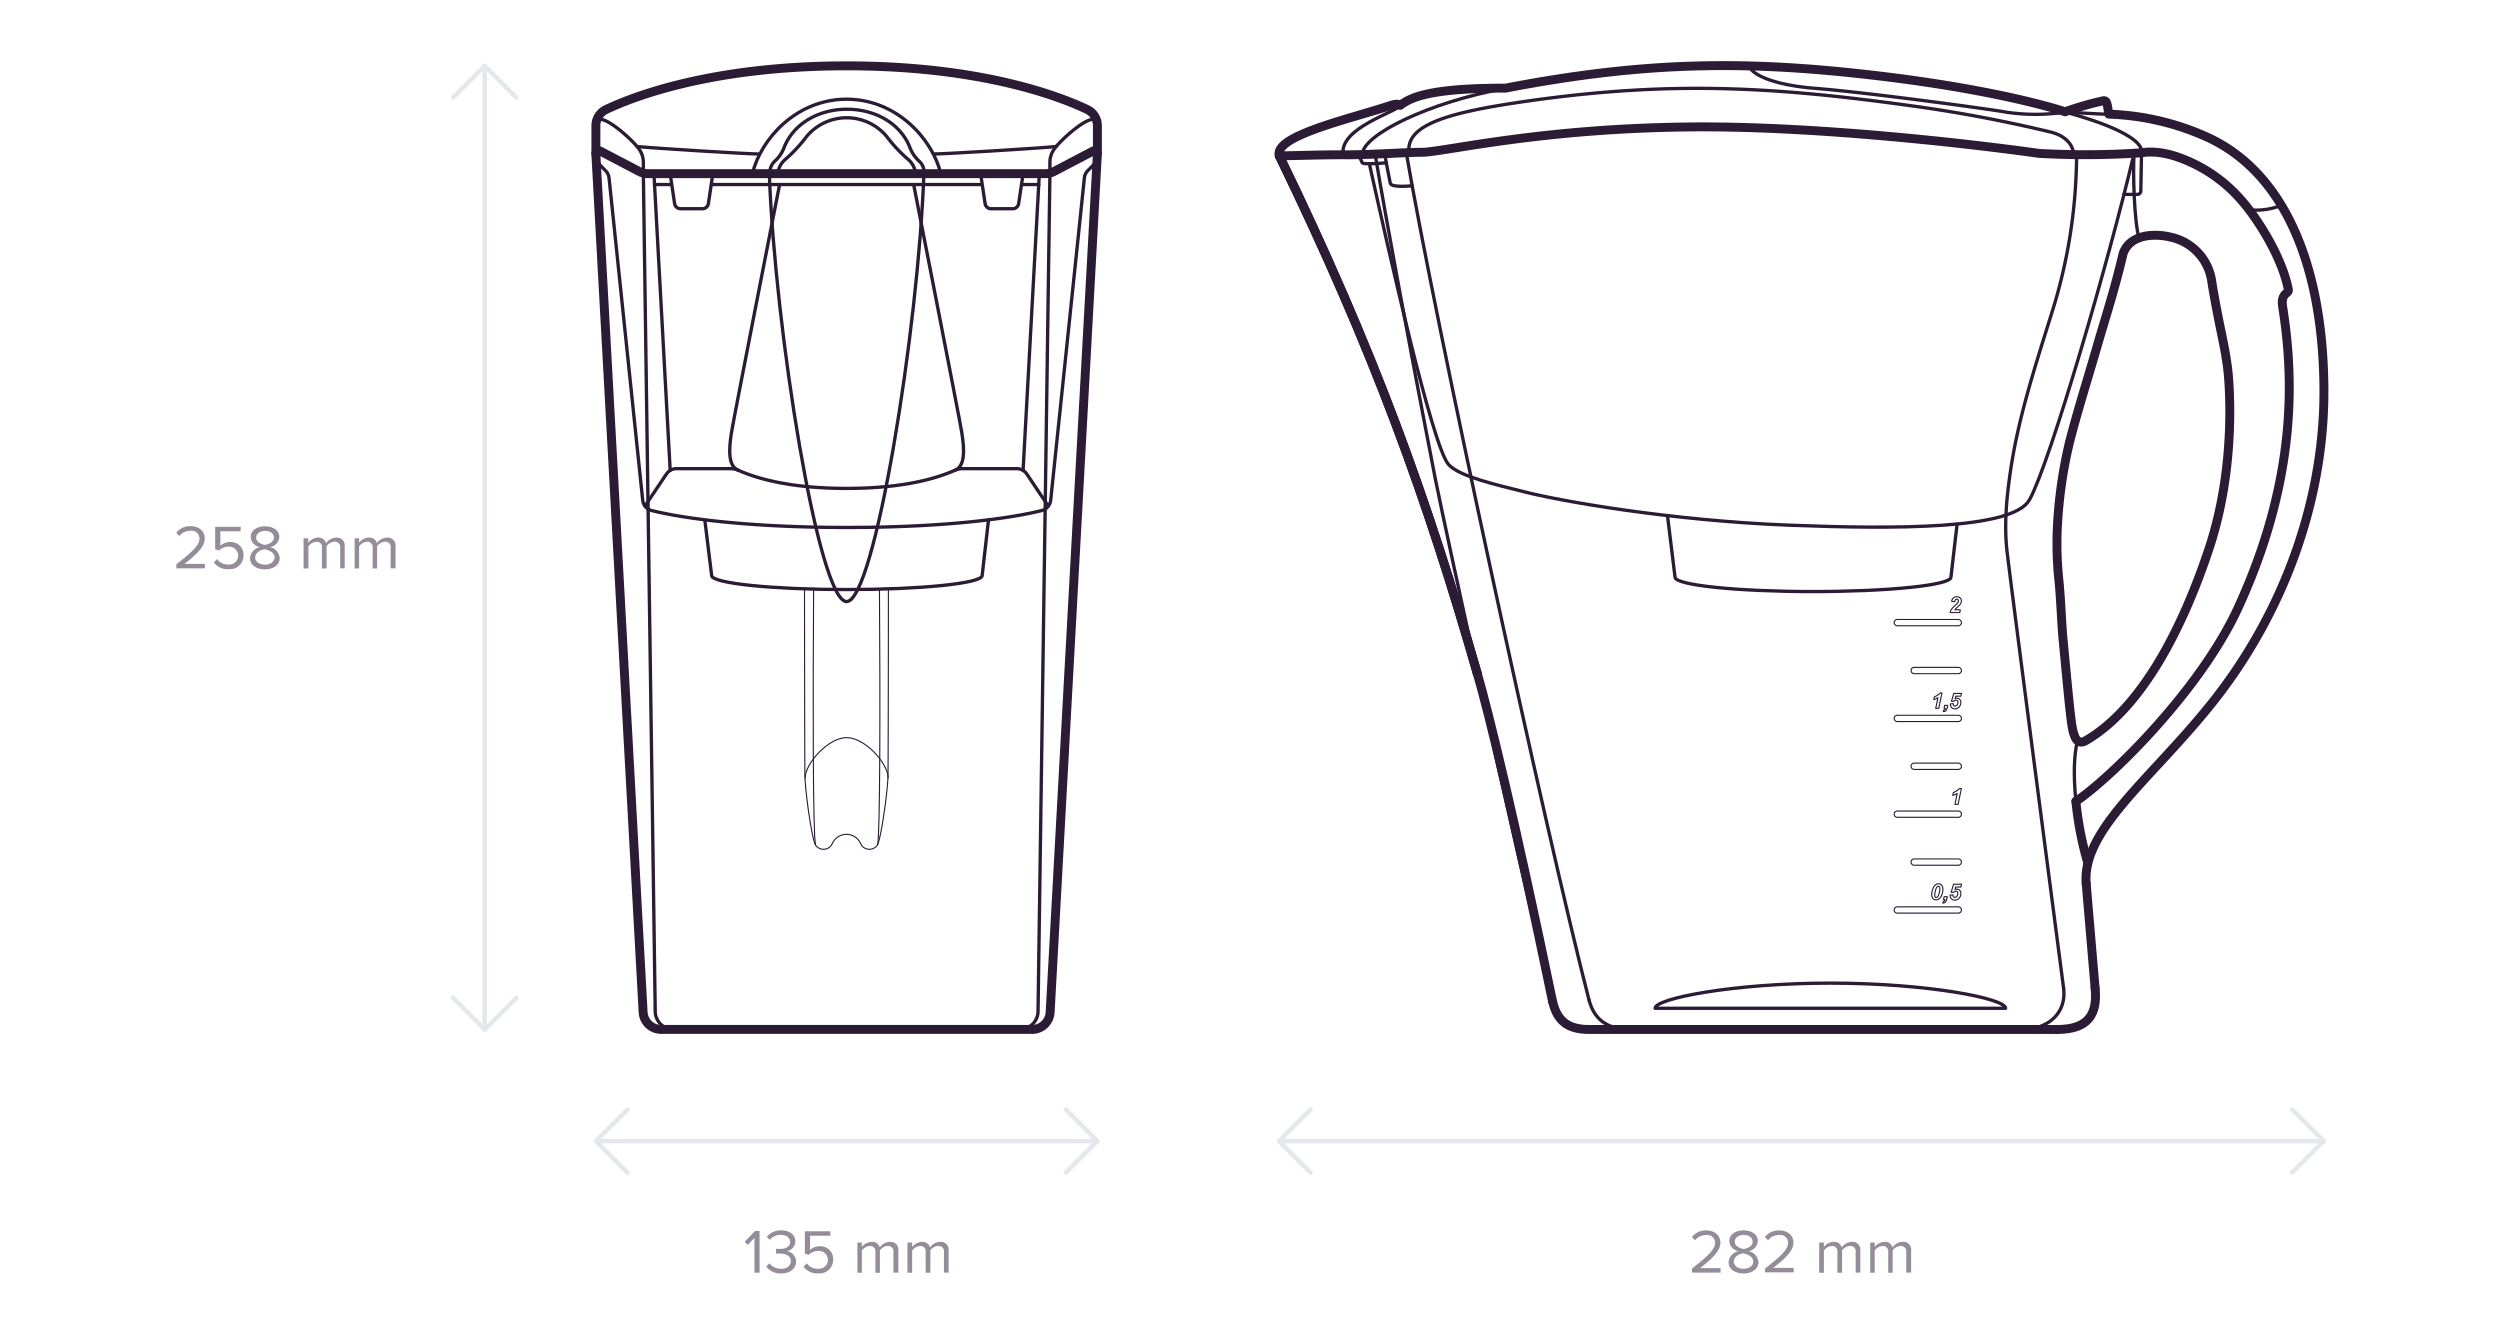 <svg id="Pitchers" xmlns="http://www.w3.org/2000/svg" viewBox="0 0 560 300">
  <defs>
    <style>
      .cls-1, .cls-2, .cls-3, .cls-4 {
        fill: none;
        stroke-linecap: round;
        stroke-linejoin: round;
      }

      .cls-1 {
        stroke: #e4e7eb;
      }

      .cls-2, .cls-3, .cls-4 {
        stroke: #2b1b35;
      }

      .cls-2 {
        stroke-width: 0.75px;
      }

      .cls-3 {
        stroke-width: 2px;
      }

      .cls-4 {
        stroke-width: 0.25px;
      }

      .cls-5 {
        fill: #2b1b35;
        opacity: 0.5;
      }
    </style>
  </defs>
  <title>New_Design_Water_filters_sizes_COM</title>
  <g>
    <line class="cls-1" x1="108.57" y1="14.75" x2="108.57" y2="230.6"/>
    <polyline class="cls-1" points="101.49 21.82 108.57 14.75 115.64 21.82"/>
    <polyline class="cls-1" points="115.64 223.53 108.57 230.6 101.49 223.53"/>
    <line class="cls-1" x1="245.81" y1="255.6" x2="133.48" y2="255.6"/>
    <polyline class="cls-1" points="238.74 248.53 245.81 255.6 238.74 262.67"/>
    <polyline class="cls-1" points="140.55 262.67 133.47 255.6 140.55 248.53"/>
    <line class="cls-1" x1="520.51" y1="255.6" x2="286.5" y2="255.6"/>
    <polyline class="cls-1" points="513.44 248.53 520.51 255.6 513.44 262.67"/>
    <polyline class="cls-1" points="293.57 262.67 286.5 255.6 293.57 248.53"/>
    <g>
      <path class="cls-2" d="M365.55,230.6c-4.8,0-8.27-1.57-9.6-6.57"/>
      <path class="cls-2" d="M462.25,221.37c0.7,5.62-3.54,9.22-9.22,9.22"/>
      <path class="cls-2" d="M308.05,34.67c2.48,14.86,8.24,45.61,11.11,60.4q1.2,6.2,2.39,12.39"/>
      <path class="cls-2" d="M321.55,107.46c3,14.83,16.61,77.13,26.22,116.8"/>
      <g>
        <line class="cls-2" x1="460.74" y1="230.6" x2="460.98" y2="230.6"/>
        <path class="cls-2" d="M347.77,224.27c1,4.43,3.43,6.33,8.2,6.33H460.8c6.85,0,9.12-3.27,8.5-9.28"/>
        <path class="cls-2" d="M286.57,34.9c21.48,44.2,33.27,77.37,44.33,115.93"/>
        <path class="cls-2" d="M469.3,221.31l-2-23.43"/>
        <path class="cls-2" d="M464.1,162.43c0.51,3.23,1.39,4.48,3.15,3.45,12.38-7.21,21.54-24.78,27.61-43.1,6.27-18.9,4.42-37.82,4.16-40-0.69-5.79-1.82-9-3.58-19.68a11.79,11.79,0,0,0-9-9.93c-3.91-1-9.31-.68-10.85,3.59-1.85,7.87-3.73,13.6-6,21.36-2,6.95-4.2,13.84-6,20.85a103.34,103.34,0,0,0-2.81,20.87,79.63,79.63,0,0,0,.47,10.69c0.39,4.32.53,8.7,0.84,12.32C462.76,149.85,463.62,159.38,464.1,162.43Z"/>
        <path class="cls-2" d="M286.57,34.9c2.89,0,9.36-.26,14.95-0.23s13.08-.56,17.29-0.56c5.66-.28,26.87-5.42,60.43-5.68s75.74,5.65,77.39,5.92a186.29,186.29,0,0,0,23.08-.12"/>
        <path class="cls-2" d="M286.57,34.9c-1.3-4.45,15.62-8.2,25-11.3,1.72-.57,2.07,0,2.07,0,2.41-1.83,6.76-3.86,23.61-3.86,31.84-6.15,54.58-6.12,82.4-2.88,29.07,3.38,42.93,8.18,42.93,8.18a68.36,68.36,0,0,1,8.58-2.47c0.91-.16.88,1.19,1.22,3a58.2,58.2,0,0,1,22,5.13c17.56,8,26.11,29.25,26.18,56.85,0.06,24.69-9.09,49.64-24.62,69.35-13.57,17.23-29.61,29.11-28.73,39.93"/>
        <path class="cls-2" d="M465,179.5c7.63-5.05,27.81-24.82,36.31-43.3,14.28-31,12-54.54,10-67.52-0.48-3.09,1.45-2.88,1.28-3.77-1.41-7.49-7.26-16.51-10.86-20.44a33.18,33.18,0,0,0-14.72-9.56c-4.63-1.39-7.35-.66-7.35-0.66"/>
      </g>
      <path class="cls-2" d="M355.94,224c-10-38.92-34.75-153.49-40.9-189.61"/>
      <path class="cls-2" d="M465.16,34.65a118.85,118.85,0,0,1-5.65,35.72c-3.58,11.54-7.41,23.14-9.16,35.13-0.88,6-1.48,12.22-.74,18.3,1.77,14.56,12.45,96.11,12.64,97.58"/>
      <path class="cls-2" d="M286.57,34.9c21.48,44.2,33.27,77.37,44.33,115.93"/>
      <path class="cls-3" d="M330.9,150.82c2.51,8.58,8.43,32.75,16.86,73.44"/>
      <g>
        <line class="cls-3" x1="460.74" y1="230.6" x2="460.98" y2="230.6"/>
        <path class="cls-3" d="M347.77,224.27c1,4.43,3.43,6.33,8.2,6.33H460.8c6.85,0,9.12-3.27,8.5-9.28"/>
        <path class="cls-3" d="M286.57,34.9c21.48,44.2,33.27,77.37,44.33,115.93"/>
        <path class="cls-3" d="M469.3,221.31l-2-23.43"/>
        <path class="cls-3" d="M464.1,162.43c0.51,3.23,1.39,4.48,3.15,3.45,12.38-7.21,21.54-24.78,27.61-43.1,6.27-18.9,4.42-37.82,4.16-40-0.69-5.79-1.82-9-3.58-19.68a11.79,11.79,0,0,0-9-9.93c-3.91-1-9.31-.68-10.85,3.59-1.85,7.87-3.73,13.6-6,21.36-2,6.95-4.2,13.84-6,20.85a103.34,103.34,0,0,0-2.81,20.87,79.63,79.63,0,0,0,.47,10.69c0.39,4.32.53,8.7,0.84,12.32C462.76,149.85,463.62,159.38,464.1,162.43Z"/>
        <path class="cls-3" d="M286.57,34.9c2.89,0,9.36-.26,14.95-0.23s13.08-.56,17.29-0.56c5.66-.28,26.87-5.42,60.43-5.68s75.74,5.65,77.39,5.92a186.29,186.29,0,0,0,23.08-.12"/>
        <path class="cls-3" d="M286.57,34.9c-1.3-4.45,15.62-8.2,25-11.3,1.72-.57,2.07,0,2.07,0,2.41-1.83,6.76-3.86,23.61-3.86,31.84-6.15,54.58-6.12,82.4-2.88,29.07,3.38,42.93,8.18,42.93,8.18a68.36,68.36,0,0,1,8.58-2.47c0.91-.16.88,1.19,1.22,3a58.2,58.2,0,0,1,22,5.13c17.56,8,26.11,29.25,26.18,56.85,0.06,24.69-9.09,49.64-24.62,69.35-13.57,17.23-29.57,28.77-28.64,40.95"/>
        <path class="cls-3" d="M465,179.5c7.63-5.05,27.81-24.82,36.31-43.3,14.28-31,12-54.54,10-67.52-0.48-3.09,1.45-2.88,1.28-3.77-1.41-7.49-7.26-16.51-10.86-20.44a33.18,33.18,0,0,0-14.72-9.56c-4.63-1.39-7.35-.66-7.35-0.66"/>
      </g>
      <path class="cls-3" d="M286.57,34.9c21.48,44.2,33.27,77.37,44.33,115.93"/>
      <path class="cls-2" d="M469.3,221.31l-2.14-24.45"/>
      <path class="cls-2" d="M306.74,36.69c4,18,14,63.13,17.73,67.35,2.43,2.74,11,4.6,16.46,6,8.35,2.19,33.35,6.58,59.79,7.6,23.8,0.91,50.12,1,53.87-5.66,4.5-8,17.81-53.63,23.45-77.65"/>
      <path class="cls-2" d="M449.25,225.85c0-2.19-17.58-5.63-39.26-5.63s-39.25,3.44-39.25,5.63h78.51Z"/>
      <path class="cls-2" d="M310.2,34.51c0.3,2.16.91,4.78,1.22,6.53,0.19,1.09,4.91.57,4.91,0.57"/>
      <g>
        <path class="cls-4" d="M432.71,200.37a3.44,3.44,0,0,1,.18-1.08,2.36,2.36,0,0,1,.57-1,1.1,1.1,0,0,1,.77-0.32,0.9,0.9,0,0,1,.7.31,1.32,1.32,0,0,1,.28.9,3.62,3.62,0,0,1-.2,1.15,2.19,2.19,0,0,1-.54.92,1.1,1.1,0,0,1-.77.32,0.91,0.91,0,0,1-.71-0.31A1.31,1.31,0,0,1,432.71,200.37Zm0.68,0.14a0.66,0.66,0,0,0,.09.4,0.29,0.29,0,0,0,.24.12,0.44,0.44,0,0,0,.34-0.18,2.37,2.37,0,0,0,.35-0.94,4.32,4.32,0,0,0,.12-0.88,0.62,0.62,0,0,0-.09-0.38,0.29,0.29,0,0,0-.24-0.12,0.41,0.41,0,0,0-.33.18,2.32,2.32,0,0,0-.36.9A4.17,4.17,0,0,0,433.39,200.51Z"/>
        <path class="cls-4" d="M435.49,200.86h0.7l-0.12.55a1.24,1.24,0,0,1-.32.68,0.83,0.83,0,0,1-.56.21l0.07-.32a0.52,0.52,0,0,0,.27-0.14,0.64,0.64,0,0,0,.14-0.31h-0.32Z"/>
        <path class="cls-4" d="M436.82,200.51l0.67-.06s0,0.06,0,.07a0.54,0.54,0,0,0,.11.37,0.37,0.37,0,0,0,.29.12,0.58,0.58,0,0,0,.45-0.24,1,1,0,0,0,.2-0.65,0.54,0.54,0,0,0-.11-0.37,0.39,0.39,0,0,0-.3-0.13,0.58,0.58,0,0,0-.26.06,0.86,0.86,0,0,0-.24.19l-0.57,0,0.54-1.8h1.78l-0.13.63h-1.17l-0.16.54,0.2-.07,0.2,0a0.88,0.88,0,0,1,.66.27,1,1,0,0,1,.26.73,1.57,1.57,0,0,1-.18.72,1.33,1.33,0,0,1-1.18.74,1,1,0,0,1-.74-0.29A1.07,1.07,0,0,1,436.82,200.51Z"/>
      </g>
      <path class="cls-4" d="M437.42,178.16l0.13-.62a4.19,4.19,0,0,0,1.38-.91h0.42l-0.74,3.55h-0.7l0.51-2.45A3.43,3.43,0,0,1,437.42,178.16Z"/>
      <path class="cls-4" d="M438.65,193.81h-9.87a0.7,0.7,0,1,1,0-1.41h9.87A0.7,0.7,0,0,1,438.65,193.81Z"/>
      <path class="cls-4" d="M438.65,172.35h-9.87a0.7,0.7,0,1,1,0-1.41h9.87A0.7,0.7,0,0,1,438.65,172.35Z"/>
      <path class="cls-4" d="M438.65,183.08H425a0.7,0.7,0,0,1,0-1.41h13.66A0.7,0.7,0,0,1,438.65,183.08Z"/>
      <path class="cls-4" d="M438.65,204.54H425a0.7,0.7,0,0,1,0-1.41h13.66A0.7,0.7,0,0,1,438.65,204.54Z"/>
      <path class="cls-4" d="M438.65,161.63H425a0.7,0.7,0,0,1,0-1.41h13.66A0.7,0.7,0,0,1,438.65,161.63Z"/>
      <path class="cls-4" d="M438.65,150.9h-9.87a0.7,0.7,0,1,1,0-1.41h9.87A0.7,0.7,0,0,1,438.65,150.9Z"/>
      <path class="cls-4" d="M438.65,140.17H425a0.7,0.7,0,1,1,0-1.41h13.66A0.7,0.7,0,0,1,438.65,140.17Z"/>
      <path class="cls-4" d="M437.85,134.79l-0.68-.1a1.22,1.22,0,0,1,.38-0.75,1.1,1.1,0,0,1,.75-0.26,1.08,1.08,0,0,1,.77.27,0.9,0.9,0,0,1,.28.68,1.09,1.09,0,0,1-.09.42,1.67,1.67,0,0,1-.28.44q-0.14.16-.46,0.46l-0.43.41-0.2.23h1.22l-0.13.63h-2.14a1.51,1.51,0,0,1,.15-0.49,2.1,2.1,0,0,1,.3-0.44q0.18-.2.65-0.65l0.45-.44a1.37,1.37,0,0,0,.23-0.32,0.61,0.61,0,0,0,.06-0.25,0.4,0.4,0,0,0-.1-0.29,0.35,0.35,0,0,0-.27-0.11,0.39,0.39,0,0,0-.29.12A0.88,0.88,0,0,0,437.85,134.79Z"/>
      <g>
        <path class="cls-4" d="M433.17,156.69l0.13-.6a4.06,4.06,0,0,0,1.34-.88H435l-0.72,3.45h-0.68l0.5-2.38A3.31,3.31,0,0,1,433.17,156.69Z"/>
        <path class="cls-4" d="M435.6,158h0.68l-0.11.54a1.2,1.2,0,0,1-.31.66,0.81,0.81,0,0,1-.55.2l0.07-.31a0.5,0.5,0,0,0,.26-0.14,0.62,0.62,0,0,0,.14-0.3h-0.31Z"/>
        <path class="cls-4" d="M436.9,157.68l0.65-.06s0,0.05,0,.07a0.52,0.52,0,0,0,.11.36,0.35,0.35,0,0,0,.28.12,0.57,0.57,0,0,0,.43-0.23,0.94,0.94,0,0,0,.2-0.63,0.52,0.52,0,0,0-.11-0.36,0.37,0.37,0,0,0-.29-0.12,0.56,0.56,0,0,0-.25.06,0.83,0.83,0,0,0-.24.19l-0.55,0,0.52-1.75h1.72l-0.13.61h-1.14l-0.16.53,0.2-.07,0.19,0a0.85,0.85,0,0,1,.65.26,1,1,0,0,1,.25.71,1.52,1.52,0,0,1-.18.7,1.29,1.29,0,0,1-1.15.71,1,1,0,0,1-.72-0.28A1,1,0,0,1,436.9,157.68Z"/>
      </g>
      <path class="cls-2" d="M304.31,34.67s0.62,1.32.84,1.8,5.37,0,5.37,0"/>
      <path class="cls-2" d="M475.77,43.55h3a0.77,0.77,0,0,0,.77-0.76l0.16-8.56"/>
      <path class="cls-2" d="M315.6,34.11C315,28,324,25.29,341.18,22.78c32.54-4.74,55.75-3.34,85.43.71a317.86,317.86,0,0,1,32.78,6.1c5.09,1.29,5.09,4.87,5.09,4.87"/>
      <path class="cls-2" d="M462.56,25.09c2.81,0.16,7.44.46,9.8,0.51"/>
      <path class="cls-2" d="M479.7,34.24c0.72-4.65-17.15-9.14-17.15-9.14"/>
      <path class="cls-2" d="M313.62,23.65c-0.82,1.45-13.45,4.94-12.78,10.86"/>
      <path class="cls-2" d="M305.16,34.62c0-4.42,15-11.75,32.07-14.83"/>
      <path class="cls-2" d="M465.36,165.9c-1.67,6.73-.2,18.52,2.27,27.2"/>
      <path class="cls-3" d="M465,179.5a75,75,0,0,0,2.61,13.6"/>
      <path class="cls-2" d="M479.14,53.31c-1.1-3.72-1.4-15-1.1-18.95"/>
      <path class="cls-2" d="M511,46a15.3,15.3,0,0,1-7.12,1"/>
      <path class="cls-2" d="M391.92,15c0.51,1.35,4.28,4,15.06,4.82,12.25,1,39.58,4.76,42.39,5.3a44.49,44.49,0,0,0,13.19,0"/>
      <path class="cls-2" d="M373.52,115.53l1.69,13.77c0,1.77,13.84,3.21,30.9,3.21s30.9-1.44,30.9-3.21l1.38-11.89"/>
    </g>
    <g>
      <path class="cls-2" d="M231.16,230.6a4.07,4.07,0,0,0,4.07-3.85L245.81,34.49a0.68,0.68,0,0,0-1-.64l-8.75,4.58a4.07,4.07,0,0,1-1.89.47H145.11a4.07,4.07,0,0,1-1.89-.47l-8.75-4.58a0.68,0.68,0,0,0-1,.64l10.59,192.25a4.07,4.07,0,0,0,4.07,3.85h83Z"/>
      <path class="cls-3" d="M231.16,230.6a4.07,4.07,0,0,0,4.07-3.85L245.81,34.49a0.68,0.68,0,0,0-1-.64l-8.75,4.58a4.07,4.07,0,0,1-1.89.47H145.11a4.07,4.07,0,0,1-1.89-.47l-8.75-4.58a0.68,0.68,0,0,0-1,.64l10.59,192.25a4.07,4.07,0,0,0,4.07,3.85h83Z"/>
      <path class="cls-2" d="M144.11,38.9l2.66,187.67a4.07,4.07,0,0,0,4.07,4h2.77"/>
      <path class="cls-2" d="M235.18,38.9l-2.66,187.67a4.07,4.07,0,0,1-4.07,4h-2.77"/>
      <path class="cls-2" d="M133.48,34.49V28.17a4,4,0,0,1,2.3-3.65c6-2.84,23.58-9.77,53.87-9.77s47.91,6.93,53.87,9.77a4,4,0,0,1,2.3,3.65v6.32"/>
      <path class="cls-3" d="M133.48,34.49V28.17a4,4,0,0,1,2.3-3.65c6-2.84,23.58-9.77,53.87-9.77s47.91,6.93,53.87,9.77a4,4,0,0,1,2.3,3.65v6.32"/>
      <path class="cls-2" d="M144.11,38.9V36.53a5.1,5.1,0,0,0-1-3.18c-1.36-2-9.25-9.21-9.66-5.65"/>
      <path class="cls-2" d="M235.18,38.9V36.53a5.09,5.09,0,0,1,1-3.18c1.36-2,9.25-9.21,9.66-5.65"/>
      <path class="cls-2" d="M142.71,32.82c4.51,0.44,24.43,1.65,27.26,1.68"/>
      <path class="cls-2" d="M207,38.9a3.44,3.44,0,0,0-1-2.7,8.11,8.11,0,0,1-2.27-3.39c-2.12-5.12-7.61-8.34-14-8.34s-11.88,3.23-14,8.34a8.11,8.11,0,0,1-2.27,3.39,3.44,3.44,0,0,0-1,2.7"/>
      <path class="cls-2" d="M205.09,38.9a4.82,4.82,0,0,0-1.77-3.28,33.41,33.41,0,0,1-4.72-5.07,11.69,11.69,0,0,0-17.9,0A33.4,33.4,0,0,1,176,35.63a4.82,4.82,0,0,0-1.77,3.28"/>
      <path class="cls-2" d="M210.73,38.9c-1.81-7.64-9.79-16.68-21.09-16.68s-19.28,9-21.09,16.68"/>
      <path class="cls-2" d="M236.58,32.82c-4.51.44-24.44,1.64-27.27,1.67"/>
      <path class="cls-2" d="M172.33,38.9c1.23,34.81,11.06,95.85,17.31,95.85s16.08-61,17.31-95.85"/>
      <g>
        <line class="cls-2" x1="150.12" y1="105.34" x2="146.48" y2="38.9"/>
        <line class="cls-2" x1="146.61" y1="41.34" x2="150.11" y2="41.34"/>
        <path class="cls-2" d="M150.11,38.9l1,6.7a1.36,1.36,0,0,0,1.34,1.16h4.89a1.36,1.36,0,0,0,1.34-1.16l1-6.7"/>
        <path class="cls-2" d="M165.38,105.34c-2.28-.9-2.18-4.54-1.5-8.62s10.75-55.38,10.75-55.38"/>
        <path class="cls-2" d="M245.72,36.14l-2.05,2.08a2.72,2.72,0,0,0-.77,1.64L235.36,112a2.71,2.71,0,0,1-2,2.36c-4.52,1.15-18.24,3.79-43.7,3.79s-39.18-2.65-43.7-3.79a2.71,2.71,0,0,1-2-2.36l-7.53-72.11a2.72,2.72,0,0,0-.77-1.64l-2.05-2.08"/>
        <path class="cls-2" d="M234.81,113.36L230,106.17a2.72,2.72,0,0,0-2.25-1.19H215.55a4.07,4.07,0,0,0-1.64.36c-8,3.53-18,4.06-24.27,4.06s-16.27-.53-24.27-4.06a4.07,4.07,0,0,0-1.64-.36H151.54a2.72,2.72,0,0,0-2.25,1.19l-4.82,7.18"/>
        <line class="cls-2" x1="229.17" y1="105.34" x2="232.81" y2="38.9"/>
        <line class="cls-2" x1="232.68" y1="41.34" x2="229.18" y2="41.34"/>
        <line class="cls-2" x1="219.68" y1="41.34" x2="159.61" y2="41.34"/>
        <path class="cls-2" d="M229.18,38.9l-1,6.7a1.36,1.36,0,0,1-1.34,1.16H222a1.36,1.36,0,0,1-1.34-1.16l-1-6.7"/>
        <path class="cls-2" d="M213.91,105.34c2.28-.9,2.18-4.54,1.5-8.62s-10.75-55.38-10.75-55.38"/>
      </g>
      <path class="cls-2" d="M157.89,116.57l1.52,12.35c0,1.74,13.56,3.14,30.28,3.14S220,130.66,220,128.93l1.43-12.52"/>
      <g>
        <path class="cls-4" d="M182.25,132.07c-0.17,23.87-.16,55.74.44,57.14"/>
        <path class="cls-4" d="M199,132.07c0,18.56-.05,41.21-0.1,42.16-0.26,4.84-1.66,13.78-2.33,15a2.15,2.15,0,0,1-3.78-.24,3.47,3.47,0,0,0-6.37,0,2.15,2.15,0,0,1-3.78.24c-0.67-1.2-2.07-10.14-2.33-15-0.05-.94-0.08-23.59-0.1-42.16"/>
        <path class="cls-4" d="M198.94,174.23c0-3.2-5.17-9-9.29-9s-9.29,5.8-9.29,9"/>
        <path class="cls-4" d="M197,132.07c0.17,23.87.16,55.74-.44,57.15"/>
      </g>
    </g>
    <g>
      <path class="cls-5" d="M169,285.08v-7.8l-1.5,1.58-0.7-.71,2.34-2.41h1v9.34H169Z"/>
      <path class="cls-5" d="M171.65,283.71l0.69-.73a3.25,3.25,0,0,0,2.61,1.23c1.36,0,2.19-.67,2.19-1.75s-1-1.65-2.33-1.65c-0.39,0-.83,0-1,0v-1.06c0.15,0,.59,0,1,0,1.18,0,2.17-.46,2.17-1.54s-1-1.6-2.09-1.6a3.17,3.17,0,0,0-2.47,1.13l-0.64-.73A4,4,0,0,1,175,275.6c1.79,0,3.16.91,3.16,2.49a2.27,2.27,0,0,1-2,2.17,2.35,2.35,0,0,1,2.16,2.3c0,1.56-1.25,2.69-3.31,2.69A3.94,3.94,0,0,1,171.65,283.71Z"/>
      <path class="cls-5" d="M180,283.75l0.71-.77a3.08,3.08,0,0,0,2.58,1.23,2,2,0,0,0,2.16-2,2,2,0,0,0-2.14-2,2.93,2.93,0,0,0-2.16.88l-0.86-.29v-5H186v1h-4.55V280a3.16,3.16,0,0,1,2.18-.84,2.86,2.86,0,0,1,3,3,3.06,3.06,0,0,1-3.32,3.08A3.82,3.82,0,0,1,180,283.75Z"/>
      <path class="cls-5" d="M200.13,285.08v-4.59a1.19,1.19,0,0,0-1.25-1.4,2.37,2.37,0,0,0-1.79,1v5h-1v-4.59a1.19,1.19,0,0,0-1.25-1.4,2.37,2.37,0,0,0-1.78,1.05v4.94h-1v-6.77h1v1a2.93,2.93,0,0,1,2.19-1.15,1.74,1.74,0,0,1,1.82,1.26,2.84,2.84,0,0,1,2.27-1.26,1.76,1.76,0,0,1,1.89,2v4.89h-1.05Z"/>
      <path class="cls-5" d="M211.44,285.08v-4.59a1.19,1.19,0,0,0-1.25-1.4,2.37,2.37,0,0,0-1.79,1v5h-1.05v-4.59a1.18,1.18,0,0,0-1.25-1.4,2.36,2.36,0,0,0-1.78,1.05v4.94h-1.05v-6.77h1.05v1a2.93,2.93,0,0,1,2.19-1.15,1.74,1.74,0,0,1,1.82,1.26,2.85,2.85,0,0,1,2.27-1.26,1.76,1.76,0,0,1,1.89,2v4.89h-1.05Z"/>
    </g>
    <g>
      <path class="cls-5" d="M379,285.08v-0.92c3.36-2.65,5.18-4.2,5.18-5.81a1.75,1.75,0,0,0-1.95-1.71,3.12,3.12,0,0,0-2.54,1.18l-0.71-.74a4,4,0,0,1,3.25-1.47c1.55,0,3.14.88,3.14,2.75s-1.93,3.64-4.54,5.7h4.58v1H379Z"/>
      <path class="cls-5" d="M387.2,282.71a2.77,2.77,0,0,1,2.23-2.45,2.45,2.45,0,0,1-2.07-2.24c0-1.68,1.64-2.42,3.19-2.42s3.21,0.74,3.21,2.42a2.47,2.47,0,0,1-2.09,2.24,2.77,2.77,0,0,1,2.23,2.45c0,1.58-1.51,2.54-3.35,2.54S387.2,284.31,387.2,282.71Zm5.52-.13c0-1.22-1.6-1.74-2.17-1.81s-2.18.59-2.18,1.81c0,1,1,1.62,2.18,1.62S392.72,283.6,392.72,282.59Zm-0.14-4.41c0-1-.91-1.54-2-1.54s-2,.57-2,1.54c0,1.13,1.47,1.51,2,1.61C391.12,279.69,392.58,279.31,392.58,278.18Z"/>
      <path class="cls-5" d="M395.36,285.08v-0.92c3.36-2.65,5.18-4.2,5.18-5.81a1.75,1.75,0,0,0-1.95-1.71,3.12,3.12,0,0,0-2.54,1.18l-0.71-.74a4,4,0,0,1,3.25-1.47c1.55,0,3.14.88,3.14,2.75S399.8,282,397.2,284h4.58v1h-6.42Z"/>
      <path class="cls-5" d="M415.67,285.08v-4.59a1.19,1.19,0,0,0-1.25-1.4,2.36,2.36,0,0,0-1.79,1v5h-1.05v-4.59a1.19,1.19,0,0,0-1.25-1.4,2.36,2.36,0,0,0-1.78,1.05v4.94H407.5v-6.77h1.05v1a2.92,2.92,0,0,1,2.18-1.15,1.74,1.74,0,0,1,1.82,1.26,2.85,2.85,0,0,1,2.27-1.26,1.76,1.76,0,0,1,1.89,2v4.89h-1.05Z"/>
      <path class="cls-5" d="M427,285.08v-4.59a1.19,1.19,0,0,0-1.25-1.4,2.37,2.37,0,0,0-1.79,1v5h-1v-4.59a1.19,1.19,0,0,0-1.25-1.4,2.36,2.36,0,0,0-1.78,1.05v4.94h-1v-6.77h1v1a2.92,2.92,0,0,1,2.18-1.15,1.74,1.74,0,0,1,1.82,1.26,2.84,2.84,0,0,1,2.27-1.26,1.76,1.76,0,0,1,1.89,2v4.89H427Z"/>
    </g>
    <g>
      <path class="cls-5" d="M39.5,127.33v-0.92c3.36-2.65,5.18-4.2,5.18-5.81a1.75,1.75,0,0,0-1.95-1.71,3.13,3.13,0,0,0-2.54,1.18l-0.71-.74a4,4,0,0,1,3.25-1.47c1.55,0,3.14.88,3.14,2.75s-1.93,3.64-4.54,5.7h4.58v1H39.5Z"/>
      <path class="cls-5" d="M47.9,126l0.71-.77a3.08,3.08,0,0,0,2.58,1.23,2,2,0,0,0,2.16-2,2,2,0,0,0-2.14-2,2.93,2.93,0,0,0-2.16.88L48.2,123v-5h5.71v1H49.36v3.25a3.16,3.16,0,0,1,2.19-.84,2.86,2.86,0,0,1,3,3,3.06,3.06,0,0,1-3.32,3.08A3.82,3.82,0,0,1,47.9,126Z"/>
      <path class="cls-5" d="M56,125a2.77,2.77,0,0,1,2.23-2.45,2.45,2.45,0,0,1-2.07-2.24c0-1.68,1.64-2.42,3.19-2.42s3.21,0.74,3.21,2.42a2.47,2.47,0,0,1-2.09,2.24A2.77,2.77,0,0,1,62.66,125c0,1.58-1.51,2.54-3.35,2.54S56,126.56,56,125Zm5.52-.13c0-1.22-1.6-1.74-2.17-1.81s-2.19.59-2.19,1.81c0,1,1,1.62,2.19,1.62S61.49,125.85,61.49,124.84Zm-0.14-4.41c0-1-.91-1.54-2-1.54s-2,.57-2,1.54c0,1.13,1.47,1.51,2,1.61C59.89,121.94,61.35,121.56,61.35,120.42Z"/>
      <path class="cls-5" d="M76.2,127.33v-4.59a1.19,1.19,0,0,0-1.25-1.4,2.36,2.36,0,0,0-1.79,1v5H72.11v-4.59a1.19,1.19,0,0,0-1.25-1.4,2.36,2.36,0,0,0-1.78,1.05v4.94H68v-6.77h1.05v1a2.92,2.92,0,0,1,2.18-1.15,1.74,1.74,0,0,1,1.82,1.26,2.85,2.85,0,0,1,2.27-1.26,1.76,1.76,0,0,1,1.89,2v4.89H76.2Z"/>
      <path class="cls-5" d="M87.51,127.33v-4.59a1.19,1.19,0,0,0-1.25-1.4,2.37,2.37,0,0,0-1.79,1v5h-1v-4.59a1.19,1.19,0,0,0-1.25-1.4,2.36,2.36,0,0,0-1.78,1.05v4.94h-1v-6.77h1v1a2.93,2.93,0,0,1,2.18-1.15,1.74,1.74,0,0,1,1.82,1.26,2.84,2.84,0,0,1,2.27-1.26,1.76,1.76,0,0,1,1.89,2v4.89H87.51Z"/>
    </g>
  </g>
</svg>
